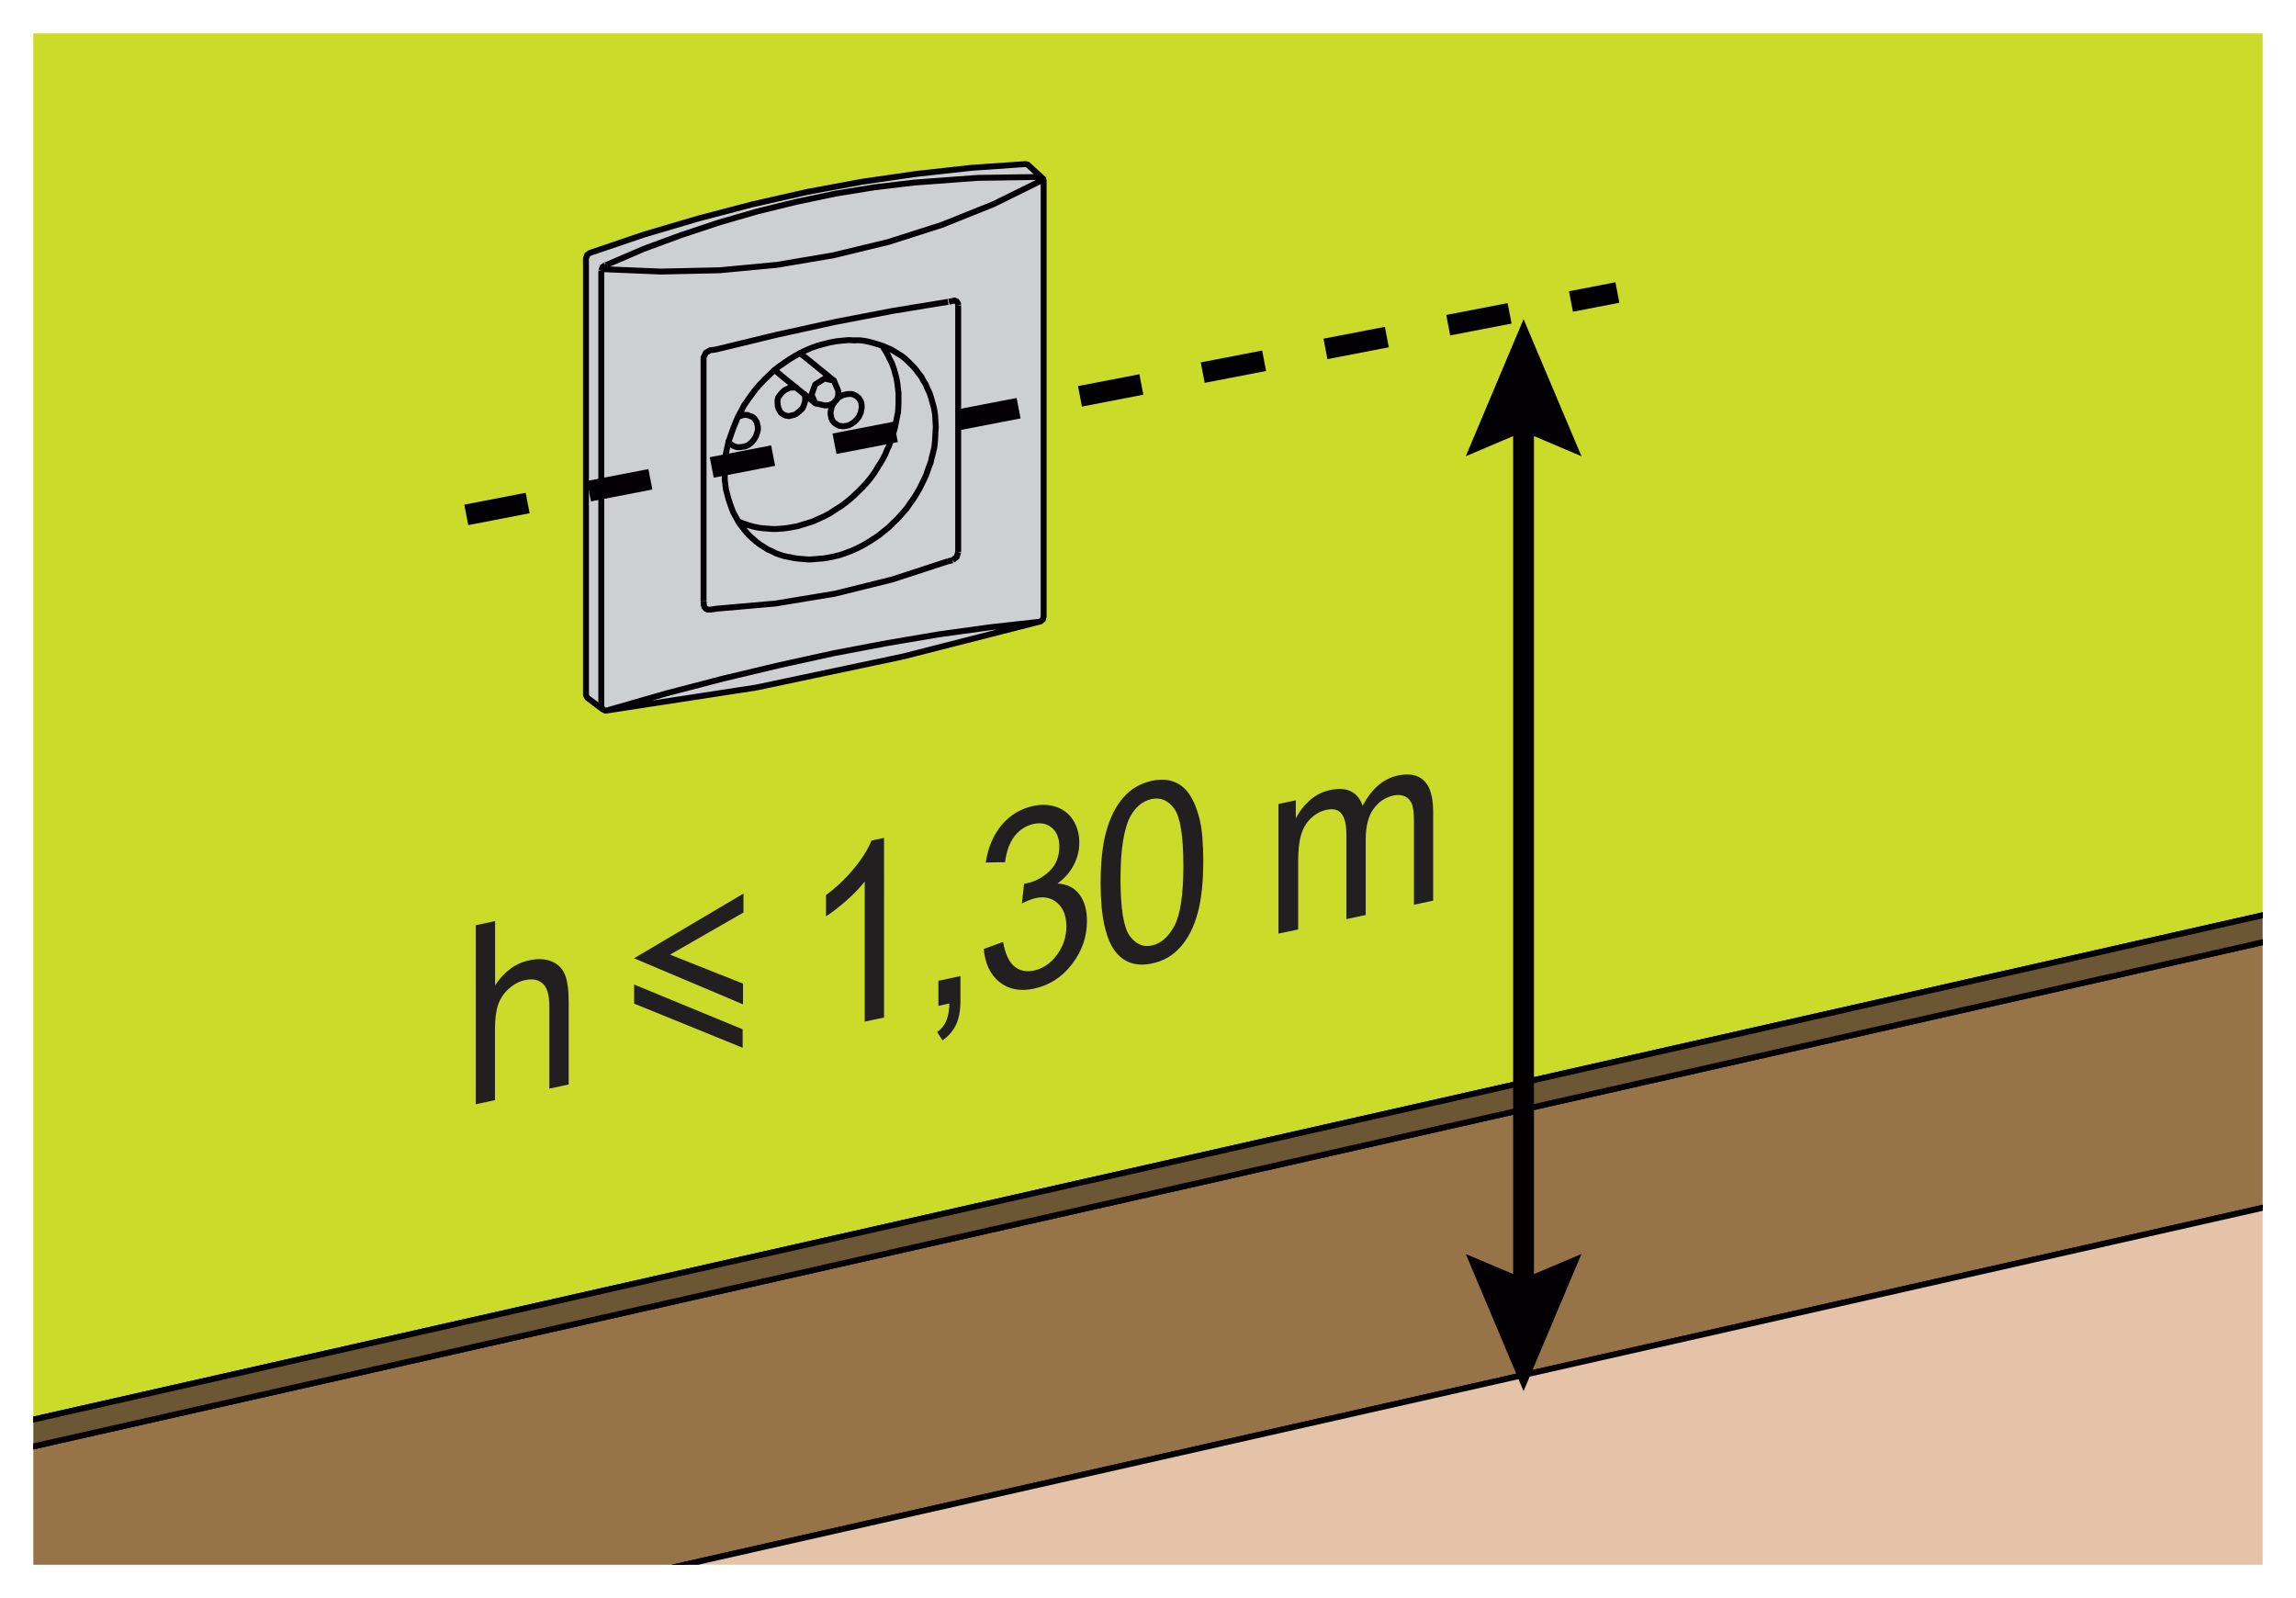 <?xml version="1.0" encoding="utf-8"?>
<!-- Generator: Adobe Illustrator 18.0.0, SVG Export Plug-In . SVG Version: 6.00 Build 0)  -->
<!DOCTYPE svg PUBLIC "-//W3C//DTD SVG 1.1//EN" "http://www.w3.org/Graphics/SVG/1.1/DTD/svg11.dtd">
<svg version="1.1" id="Calque_1" xmlns="http://www.w3.org/2000/svg" xmlns:xlink="http://www.w3.org/1999/xlink" x="0px" y="0px"
	 width="195.05px" height="135.75px" viewBox="0 0 195.05 135.75" style="enable-background:new 0 0 195.05 135.75;"
	 xml:space="preserve">
<style type="text/css">
	.st0{clip-path:url(#SVGID_2_);fill:#CBDB2A;stroke:#030003;stroke-width:0.502;stroke-miterlimit:2.613;}
	.st1{clip-path:url(#SVGID_2_);}
	.st2{fill-rule:evenodd;clip-rule:evenodd;fill:#CECFD1;}
	.st3{fill:none;stroke:#030003;stroke-width:0.502;stroke-miterlimit:3.864;}
	.st4{fill:none;stroke:#030003;stroke-width:0.502;stroke-linecap:round;stroke-linejoin:round;stroke-miterlimit:2.613;}
	.st5{clip-path:url(#SVGID_2_);fill:#977348;stroke:#030003;stroke-width:0.502;stroke-miterlimit:2.613;}
	.st6{clip-path:url(#SVGID_2_);fill:#6C5735;stroke:#030003;stroke-width:0.502;stroke-miterlimit:2.613;}
	.st7{clip-path:url(#SVGID_2_);fill:#E4C3A8;stroke:#030003;stroke-width:0.502;stroke-miterlimit:2.613;}
	.st8{clip-path:url(#SVGID_2_);fill:#CBDB2A;stroke:#030003;stroke-width:1.77;stroke-miterlimit:2.613;}
	.st9{clip-path:url(#SVGID_2_);fill:#030003;}
	.st10{clip-path:url(#SVGID_2_);fill:#CBDB2A;stroke:#030003;stroke-width:1.77;stroke-miterlimit:2.613;stroke-dasharray:5.31;}
	.st11{fill:#231F20;}
</style>
<g>
	<defs>
		<rect id="SVGID_1_" x="2.83" y="2.83" width="189.39" height="130.1"/>
	</defs>
	<clipPath id="SVGID_2_">
		<use xlink:href="#SVGID_1_"  style="overflow:visible;"/>
	</clipPath>
	<polygon class="st0" points="199.36,-56.71 -17.38,-7.69 -16.94,125.07 199.8,76.04 	"/>
	<g class="st1">
		<path class="st2" d="M76.68,55.78l11.57-2.95l0.16-0.05l0.19-0.16l0.06-0.24V15.36l-0.03-0.16l-1.32-1.21l-0.19-0.05l-4.62,0.32
			l-4.62,0.51l-4.64,0.67l-4.64,0.86l-4.64,1.05l-4.62,1.21l-4.64,1.37l-4.59,1.56l-0.22,0.16l-0.11,0.3v37.1l0.13,0.24l1.29,0.97
			l0.24,0.11l0.24-0.03l12.56-1.93L76.68,55.78z"/>
		<path class="st3" d="M80.61,25.64l0.31-0.07 M60.78,51.73l-0.44,0.06h-0.22l-0.16-0.08l-0.13-0.16l-0.05-0.19v-0.27 M81.4,25.94
			v20.98 M51.08,59.99V22.98 M81.4,46.92l-0.13,0.4l-0.35,0.27 M80.92,25.56l0.19-0.03l0.16,0.08l0.11,0.16l0.03,0.15 M80.54,47.68
			l-4.75,1.55l-4.88,1.21l-5.02,0.83l-5.13,0.45 M80.92,47.6l-0.38,0.08 M51.21,60.23l-0.08-0.11l-0.05-0.13 M88.24,52.83
			l-4.13,0.46l-4.29,0.59l-4.43,0.75l-4.54,0.86l-4.64,1.02l-4.75,1.13l-4.83,1.26l-4.94,1.42 M51.08,22.98l0.11-0.3l0.24-0.16
			 M88.65,15.25l-4.24,2.09L80,19.11l-4.54,1.45l-4.67,1.13l-4.78,0.81l-4.88,0.46l-4.99,0.11l-5.05-0.21 M51.43,22.52l0.13-0.03
			 M77.67,15.51l5.39-0.4l5.42-0.08 M51.56,22.49l3.11-1.34l3.2-1.18l3.22-1.07l3.25-0.94l3.3-0.81l3.33-0.7l3.33-0.54l3.38-0.4
			 M76.68,55.78l11.57-2.95l0.16-0.05l0.19-0.16l0.06-0.24V15.36l-0.03-0.16l-1.32-1.21l-0.19-0.05l-4.62,0.32l-4.62,0.51
			l-4.64,0.67l-4.64,0.86l-4.64,1.05l-4.62,1.21l-4.64,1.37l-4.59,1.56l-0.22,0.16l-0.11,0.3v37.1l0.13,0.24l1.29,0.97l0.24,0.11
			l0.24-0.03l12.56-1.93L76.68,55.78z"/>
		<path class="st4" d="M67.42,32.92L67.42,32.92 M66.1,34.55l-0.03-0.05 M67.05,32.94l0.37-0.02 M66.08,34.5l-0.03-0.42
			 M67.42,35.26l-0.37,0.08 M71.16,33.08l-0.32-0.74l-0.79-0.18l-0.79,0.5l-0.32,0.87l0.32,0.73l0.79,0.18 M70.06,34.44h0.16
			l0.18-0.02l0.16-0.05l0.16-0.08l0.16-0.11L71,34.05l0.11-0.13l0.05-0.16l0.05-0.16v-0.37l-0.05-0.16 M70.66,34.52l0.08-0.13
			l0.11-0.16l0.11-0.16l0.1-0.13l0.13-0.13l0.16-0.11l0.32-0.16 M70.61,35.42l-0.02-0.11l-0.03-0.1v-0.24l0.03-0.1l0.02-0.11
			l0.03-0.11l0.03-0.13 M71.67,36.21h-0.13l-0.11-0.03H71.3l-0.1-0.05l-0.11-0.05L71,36l-0.11-0.06l-0.08-0.1l-0.08-0.08l-0.05-0.11
			l-0.05-0.1l-0.03-0.13 M72.09,36.13l-0.21,0.05l-0.21,0.03 M73.19,34.68l-0.03,0.16L73.14,35l-0.05,0.13l-0.08,0.16l-0.05,0.13
			l-0.11,0.13l-0.11,0.13l-0.11,0.11l-0.13,0.11l-0.26,0.16l-0.16,0.08 M73.17,34.23l0.03,0.21v0.24 M61.91,37.44l-0.08,0.36
			l-0.08,0.34l-0.08,0.37l-0.05,0.37l-0.03,0.37l-0.02,0.4v0.73 M67.1,30.5l-0.47,0.32l-0.45,0.31l-0.42,0.34l-0.42,0.4l-0.39,0.37
			l-0.37,0.39l-0.37,0.42l-0.34,0.45l-0.32,0.45l-0.32,0.45l-0.26,0.5l-0.26,0.47l-0.21,0.5l-0.21,0.52l-0.19,0.53l-0.18,0.53
			 M71,29l-0.53,0.1l-1,0.26l-0.5,0.18l-0.5,0.21L68,29.98l-0.47,0.26L67.1,30.5 M72.64,28.92l-0.55-0.03l-0.55,0.05L70.98,29
			 M75.75,29.71l-0.37-0.16l-0.37-0.16l-0.4-0.13l-0.37-0.11l-0.4-0.11l-0.39-0.08l-0.4-0.05h-0.43 M62.31,43.56l0.26,0.47
			l0.26,0.45l0.32,0.42 M61.57,40.36v0.42l0.05,0.39l0.05,0.42l0.11,0.4l0.11,0.42l0.13,0.39l0.13,0.37l0.16,0.39 M78.63,32.63
			l-0.19-0.29l-0.16-0.32l-0.21-0.26l-0.21-0.29l-0.21-0.26l-0.5-0.5l-0.26-0.24l-0.26-0.21l-0.29-0.18l-0.29-0.18l-0.31-0.18
			 M79.47,35.81l-0.02-0.42l-0.05-0.42l-0.08-0.39l-0.11-0.4l-0.11-0.39l-0.13-0.4L78.78,33l-0.15-0.37 M79.05,39.34l0.1-0.45
			l0.11-0.42l0.11-0.45l0.05-0.42l0.03-0.45l0.02-0.44l0.03-0.45l-0.03-0.45 M73.72,46.09l0.45-0.29l0.47-0.31l0.42-0.34l0.43-0.34
			l0.39-0.39l0.39-0.37l0.74-0.84l0.31-0.45l0.32-0.45l0.29-0.47l0.26-0.47l0.48-1l0.18-0.53l0.19-0.5 M69.79,47.46l0.53-0.08
			l0.5-0.1l0.53-0.13l0.47-0.16l0.5-0.19l0.47-0.21l0.48-0.24l0.45-0.26 M67.05,47.32l0.34,0.08l0.34,0.05l0.34,0.03l0.34,0.03
			l0.34,0.02l0.34-0.02l0.34-0.03l0.34-0.03 M63.15,44.91l0.24,0.29l0.26,0.29l0.58,0.52l0.32,0.24l0.34,0.21l0.32,0.21l0.37,0.16
			l0.34,0.18l0.37,0.13l0.37,0.11l0.4,0.08 M76.04,31.71l-0.08-0.32l-0.11-0.31l-0.11-0.29l-0.16-0.29l-0.13-0.29l-0.16-0.29
			l-0.16-0.26l-0.19-0.29 M76.28,35.1l0.03-0.42l0.02-0.45v-0.84l-0.05-0.42l-0.05-0.42l-0.08-0.45l-0.11-0.39 M74.56,39.68
			l0.24-0.34l0.21-0.37l0.18-0.34l0.16-0.4l0.18-0.37l0.13-0.37l0.13-0.39l0.13-0.39l0.11-0.4l0.08-0.42l0.08-0.39l0.08-0.4
			 M69.45,44.12l0.53-0.24l0.5-0.26l0.48-0.32l0.5-0.31l0.45-0.34l0.45-0.37l0.42-0.4l0.4-0.39l0.4-0.42l0.37-0.45l0.34-0.47
			l0.29-0.47 M66.05,44.93l0.45-0.03l0.42-0.05l0.45-0.08l0.42-0.08l0.42-0.13l0.42-0.13l0.42-0.13l0.4-0.18 M62.89,44.38l0.37,0.13
			l0.39,0.13l0.4,0.11l0.39,0.08l0.39,0.05l0.4,0.03l0.42,0.03h0.4 M62.86,37.99h-0.26l-0.13-0.05l-0.11-0.03l-0.13-0.08l-0.11-0.05
			l-0.08-0.08l-0.08-0.11 M63.28,37.91l-0.21,0.05l-0.21,0.03 M64.39,36.47l-0.03,0.16l-0.05,0.16l-0.05,0.16l-0.05,0.13l-0.08,0.13
			l-0.1,0.16l-0.1,0.11l-0.08,0.11l-0.13,0.1l-0.13,0.11l-0.13,0.05l-0.16,0.08 M64.33,36.05l0.05,0.21v0.21 M63.49,35.26l0.16,0.05
			l0.13,0.05l0.13,0.05l0.13,0.1l0.1,0.11l0.08,0.13l0.08,0.13l0.03,0.16 M62.7,35.42l0.08-0.05l0.1-0.03l0.11-0.03l0.08-0.03
			l0.11-0.03h0.32 M72.09,33.47h0.24l0.13,0.03l0.11,0.05l0.1,0.05l0.1,0.05l0.08,0.08l0.11,0.08l0.05,0.11l0.08,0.11l0.05,0.11
			l0.03,0.1 M71.67,33.55l0.21-0.05l0.21-0.03 M67.63,32.92h-0.21 M66.42,35.13l-0.05-0.05l-0.05-0.05l-0.05-0.08l-0.05-0.08
			l-0.03-0.08l-0.05-0.08l-0.03-0.08v-0.08 M66.1,33.79l0.08-0.13l0.1-0.13l0.11-0.13l0.21-0.21l0.16-0.1l0.13-0.05l0.16-0.08
			 M66.05,34.08V34l0.03-0.08v-0.05l0.03-0.08 M67.42,35.26l0.13-0.05l0.13-0.08l0.13-0.11l0.11-0.08l0.11-0.11l0.11-0.1l0.08-0.13
			l0.05-0.13l0.05-0.13l0.05-0.16l0.03-0.13v-0.16v-0.21l-0.03-0.08l-0.02-0.11 M66.42,35.13l0.08,0.05l0.05,0.03l0.08,0.05
			l0.08,0.03l0.1,0.03h0.08l0.08,0.03h0.08"/>
		<path class="st4" d="M66.42,31.95l-0.61-0.52 M69.27,34.26l-2.85-2.31 M70.85,32.34L67.97,30 M62.73,44.33l0.16,0.05 M61.96,37.6
			l-0.05-0.11"/>
		<polyline class="st3" points="59.77,51.09 59.77,30.37 59.96,29.97 60.34,29.75 60.78,29.7 65.89,28.46 70.9,27.36 75.79,26.42 
			80.54,25.64 		"/>
	</g>
	<polygon class="st5" points="205.99,76.93 -10.75,125.95 -10.75,148.52 205.99,99.49 	"/>
	<polygon class="st6" points="205.99,76.93 -10.75,125.95 -16.94,125.07 199.8,76.04 	"/>
	<polygon class="st7" points="248.47,134.45 31.73,183.48 -10.75,148.52 205.99,99.49 	"/>
	<line class="st8" x1="129.43" y1="110.26" x2="129.43" y2="35.03"/>
	<polygon class="st9" points="134.35,38.76 129.43,36.67 124.52,38.76 129.43,27.11 	"/>
	<polygon class="st9" points="124.52,106.53 129.43,108.61 134.35,106.53 129.43,118.18 	"/>
	<line class="st10" x1="39.61" y1="43.74" x2="137.4" y2="24.85"/>
	<g class="st1">
		<path class="st11" d="M40.42,93.81V78.6l1.64-0.35v5.46c0.77-1.17,1.73-1.88,2.9-2.13c0.72-0.15,1.34-0.13,1.87,0.08
			c0.53,0.21,0.91,0.57,1.14,1.09c0.23,0.52,0.34,1.32,0.34,2.4v6.98l-1.64,0.35V85.5c0-0.93-0.18-1.58-0.54-1.92
			c-0.35-0.35-0.86-0.45-1.51-0.32c-0.49,0.1-0.95,0.34-1.38,0.72c-0.43,0.38-0.73,0.83-0.92,1.36c-0.18,0.53-0.27,1.23-0.27,2.09
			v6.03L40.42,93.81z"/>
		<path class="st11" d="M53.86,81.41l9.3-5.5v1.61l-6.24,3.58l6.2,2.46v1.76L53.86,81.41z M53.87,83.64l9.22,3.8v1.57l-9.22-3.75
			V83.64z"/>
		<path class="st11" d="M75.1,86.44l-1.64,0.35v-11.9c-0.4,0.51-0.91,1.05-1.56,1.62c-0.64,0.56-1.22,1.01-1.73,1.33v-1.8
			c0.92-0.69,1.72-1.45,2.41-2.3c0.69-0.84,1.17-1.63,1.46-2.34l1.06-0.22V86.44z"/>
		<path class="st11" d="M79.72,85.45v-2.13l1.87-0.4v2.13c0,0.78-0.12,1.44-0.36,1.97c-0.24,0.53-0.63,0.99-1.16,1.36l-0.46-0.7
			c0.35-0.25,0.6-0.55,0.77-0.93c0.16-0.37,0.25-0.87,0.27-1.5L79.72,85.45z"/>
		<path class="st11" d="M83.57,80.62l1.64-0.6c0.19,1.02,0.51,1.71,0.96,2.08c0.45,0.37,1.01,0.49,1.66,0.35
			c0.77-0.16,1.42-0.61,1.96-1.33c0.53-0.72,0.8-1.53,0.8-2.43c0-0.86-0.25-1.51-0.74-1.96c-0.49-0.45-1.12-0.6-1.88-0.43
			c-0.31,0.07-0.7,0.22-1.16,0.45L87,75.07c0.11-0.01,0.2-0.02,0.26-0.04c0.7-0.15,1.33-0.49,1.89-1.02
			c0.56-0.53,0.84-1.23,0.84-2.1c0-0.68-0.2-1.21-0.61-1.57c-0.41-0.36-0.93-0.48-1.58-0.34c-0.64,0.14-1.17,0.48-1.6,1.02
			c-0.43,0.55-0.7,1.29-0.82,2.23l-1.64,0.02c0.2-1.29,0.66-2.36,1.37-3.2c0.71-0.84,1.6-1.37,2.66-1.6c0.73-0.16,1.4-0.12,2.02,0.1
			c0.62,0.23,1.08,0.61,1.41,1.16s0.49,1.17,0.49,1.86c0,0.66-0.16,1.29-0.47,1.89c-0.31,0.6-0.77,1.13-1.38,1.58
			c0.79,0.04,1.41,0.34,1.84,0.9c0.44,0.56,0.66,1.33,0.66,2.31c0,1.33-0.43,2.54-1.28,3.65c-0.85,1.11-1.93,1.79-3.23,2.07
			c-1.17,0.25-2.15,0.06-2.93-0.57C84.13,82.8,83.68,81.86,83.57,80.62z"/>
		<path class="st11" d="M93.5,75.03c0-1.8,0.16-3.28,0.49-4.45c0.33-1.16,0.81-2.11,1.45-2.84c0.64-0.73,1.45-1.2,2.42-1.41
			c0.72-0.15,1.35-0.12,1.89,0.09c0.54,0.21,0.99,0.59,1.34,1.14c0.35,0.54,0.63,1.24,0.83,2.08c0.2,0.85,0.3,2.02,0.3,3.53
			c0,1.78-0.16,3.26-0.48,4.42c-0.32,1.17-0.8,2.12-1.45,2.85c-0.64,0.73-1.45,1.21-2.43,1.41c-1.29,0.27-2.3-0.04-3.04-0.93
			C93.94,79.85,93.5,77.88,93.5,75.03z M95.19,74.67c0,2.5,0.26,4.1,0.77,4.82c0.52,0.72,1.15,1,1.9,0.83
			c0.75-0.16,1.39-0.71,1.9-1.65c0.51-0.94,0.77-2.65,0.77-5.14c0-2.5-0.26-4.11-0.77-4.82c-0.51-0.71-1.15-0.99-1.92-0.83
			c-0.75,0.16-1.36,0.65-1.81,1.47C95.47,70.4,95.19,72.17,95.19,74.67z"/>
		<path class="st11" d="M108.61,79.31V68.3l1.47-0.31v1.54c0.3-0.6,0.71-1.12,1.21-1.56c0.5-0.44,1.08-0.72,1.73-0.86
			c0.72-0.15,1.31-0.11,1.77,0.13c0.46,0.24,0.78,0.65,0.97,1.21c0.77-1.45,1.76-2.3,2.99-2.57c0.96-0.2,1.7-0.06,2.22,0.44
			c0.52,0.5,0.78,1.37,0.78,2.63v7.56l-1.63,0.35v-6.94c0-0.75-0.05-1.27-0.16-1.58s-0.3-0.53-0.58-0.67
			c-0.28-0.14-0.61-0.17-0.99-0.09c-0.68,0.14-1.25,0.52-1.7,1.13c-0.45,0.61-0.67,1.48-0.67,2.62v6.4l-1.64,0.35v-7.16
			c0-0.83-0.13-1.42-0.4-1.78s-0.71-0.47-1.31-0.34c-0.46,0.1-0.89,0.33-1.28,0.69c-0.39,0.36-0.68,0.83-0.85,1.4
			c-0.18,0.57-0.26,1.36-0.26,2.36v5.71L108.61,79.31z"/>
	</g>
</g>
<g>
</g>
<g>
</g>
<g>
</g>
<g>
</g>
<g>
</g>
<g>
</g>
</svg>
